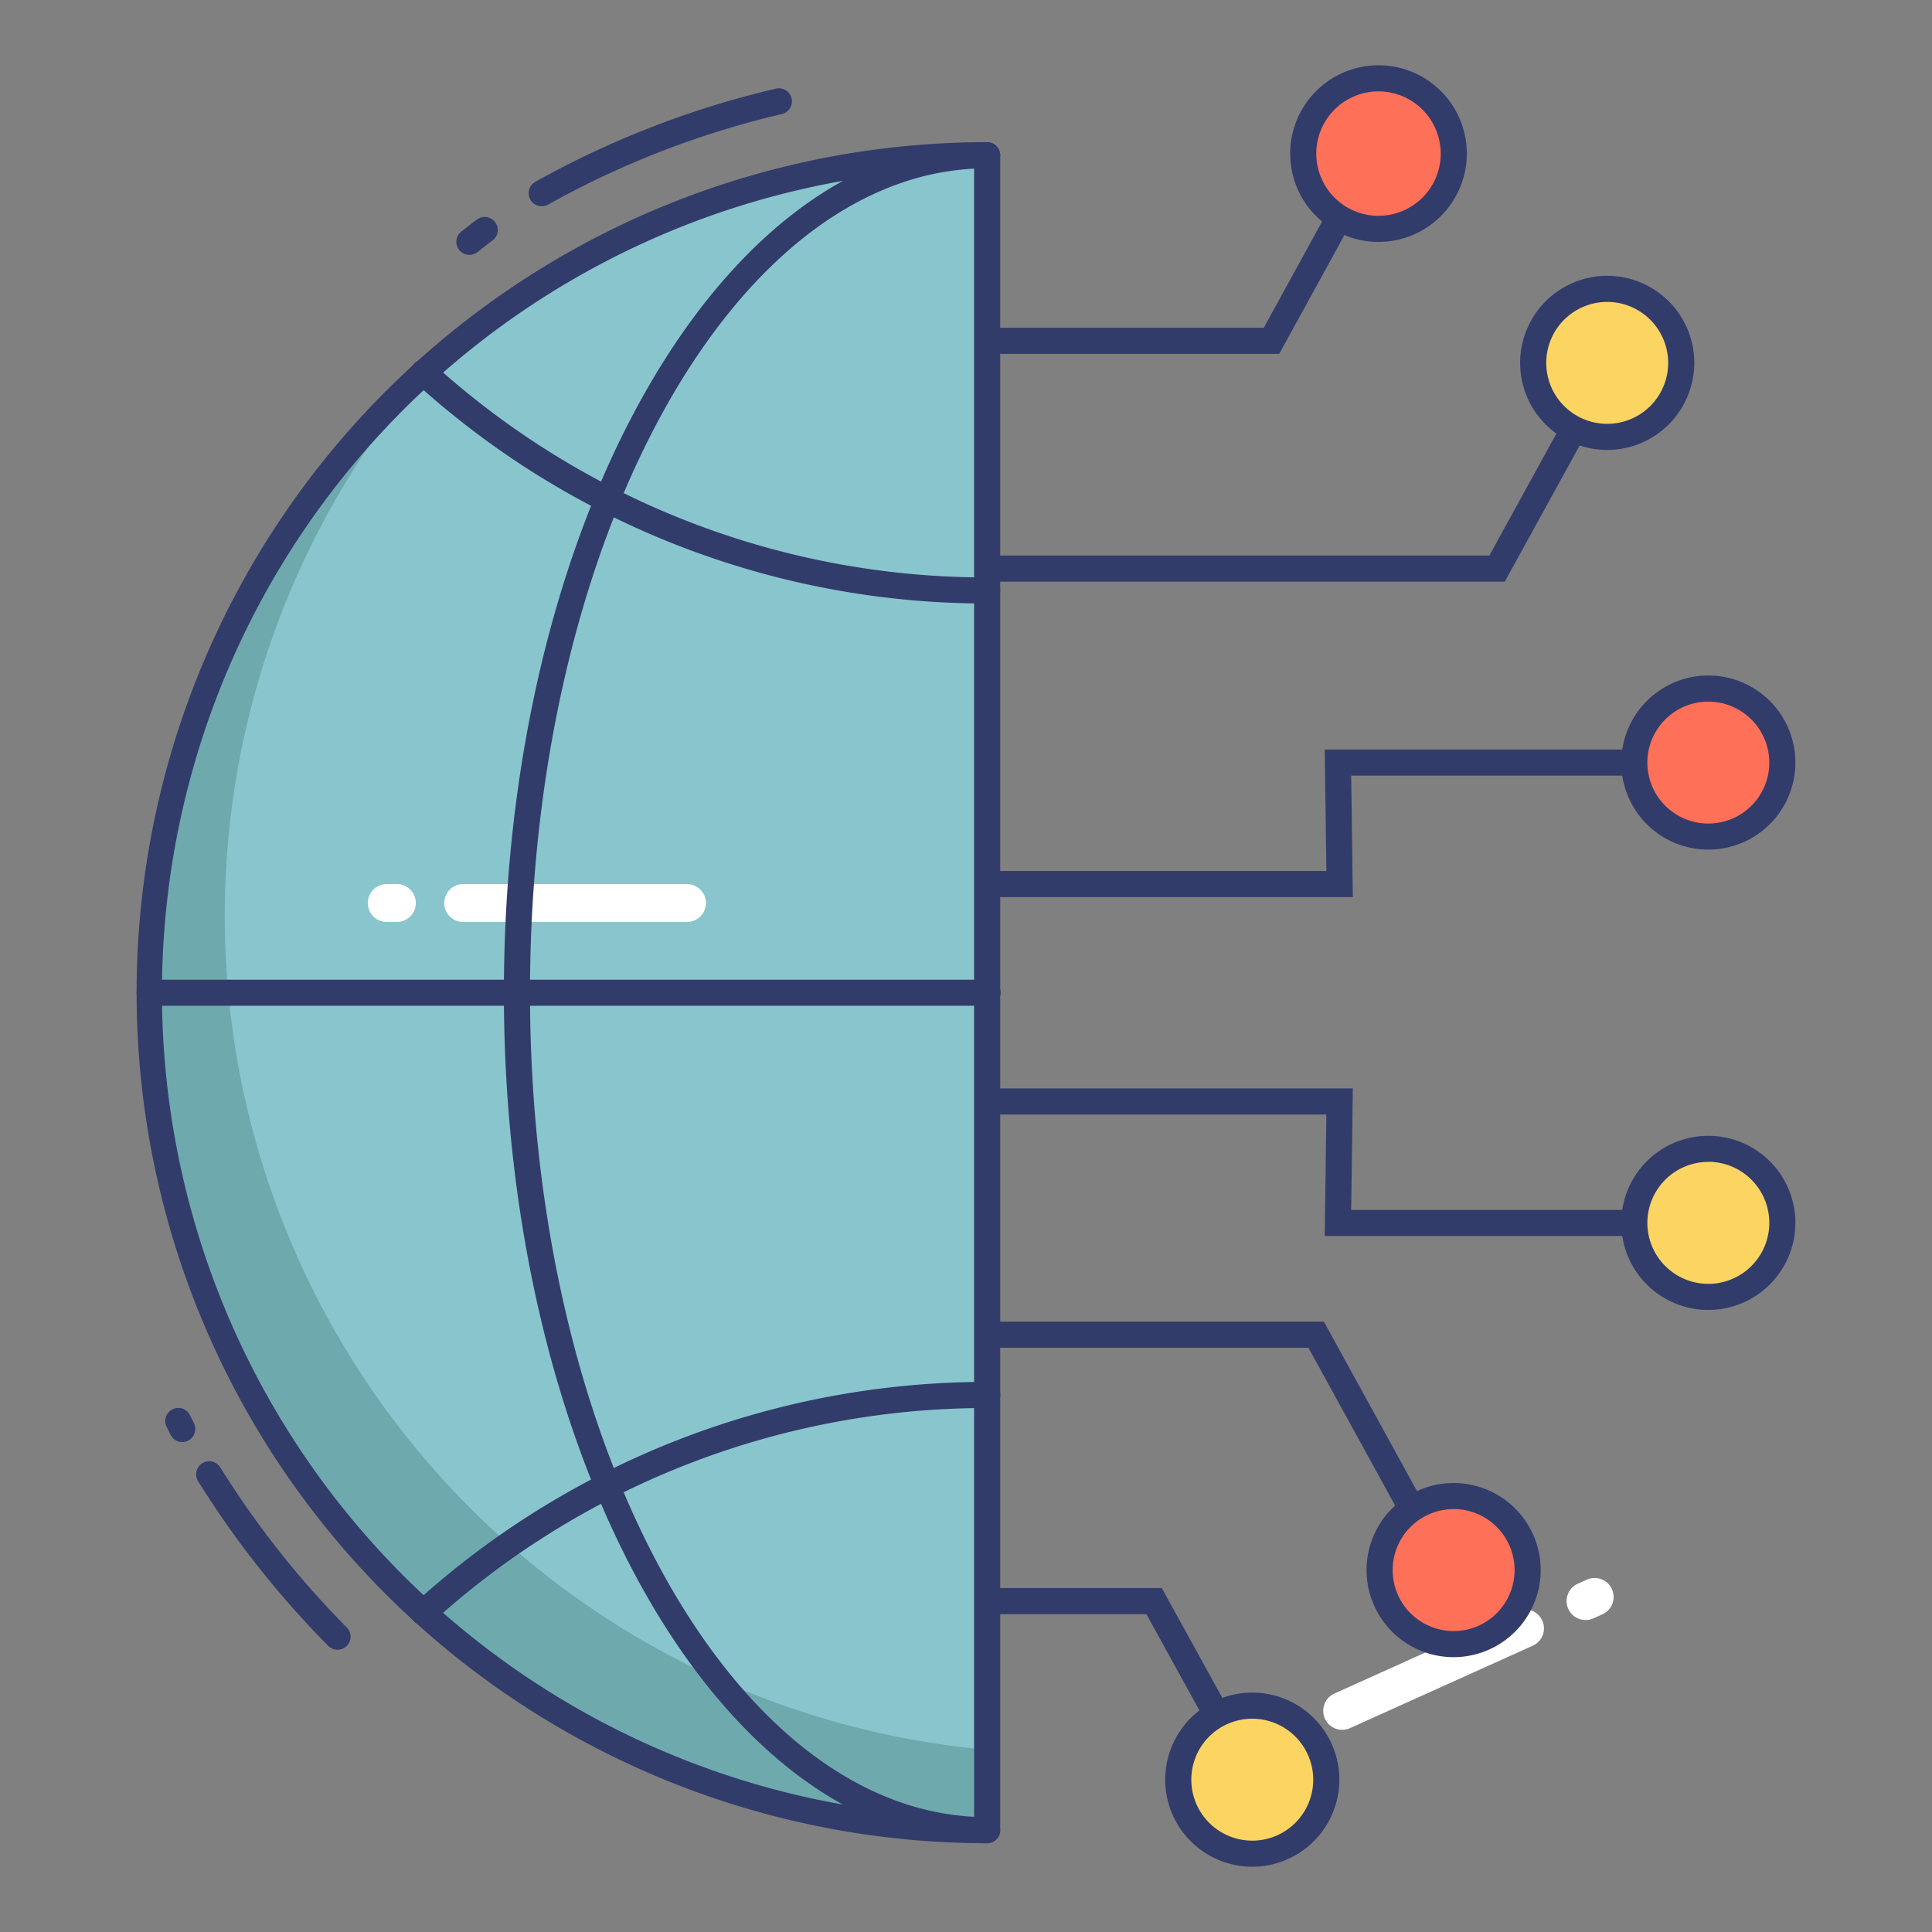 <?xml version="1.0" encoding="UTF-8" standalone="no"?><!-- icon666.com - MILLIONS OF FREE VECTOR ICONS --><svg width="1024" height="1024" id="color_line" viewBox="0 0 74 74" xmlns="http://www.w3.org/2000/svg" data-name="color line"><rect x="0" y="0" width="74" height="74" fill="#808080" stroke="none"/><path d="m37.81 70.1v-64.153a32.077 32.077 0 0 0 0 64.155z" fill="#89c5cd"/><path d="m37.81 67.02v3.08a32.078 32.078 0 0 1 -21.43-55.95 32.07 32.07 0 0 0 21.43 52.87z" fill="#6eaaad"/><path d="m37.815 23.116a32.516 32.516 0 0 1 -21.915-8.466.5.5 0 1 1 .672-.74 31.52 31.52 0 0 0 21.24 8.207.5.5 0 0 1 0 1z" fill="#323c6b"/><path d="m16.228 62.268a.5.5 0 0 1 -.336-.87 32.529 32.529 0 0 1 21.924-8.467.5.5 0 0 1 0 1 31.533 31.533 0 0 0 -21.252 8.207.5.5 0 0 1 -.336.13z" fill="#323c6b"/><path d="m59.073 62.073a.726.726 0 0 1 -.363.96l-7 3.158a.726.726 0 0 1 -.6-1.324l7-3.158a.726.726 0 0 1 .963.364z" fill="#fff"/><path d="m61.741 60.87a.726.726 0 0 1 -.363.96l-.347.156a.726.726 0 0 1 -.6-1.324l.347-.156a.726.726 0 0 1 .963.364z" fill="#fff"/><path d="m37.827 38.524h-32.095a.5.5 0 0 1 0-1h32.095a.5.5 0 0 1 0 1z" fill="#323c6b"/><path d="m48.997 13.555h-11.169v-1h10.577l2.446-4.457.877.481z" fill="#323c6b"/><path d="m57.637 22.279h-19.402v-1h18.81l2.801-5.094.877.481z" fill="#323c6b"/><path d="m53.637 58.03-3.521-6.408h-12.288v-1h12.88l3.806 6.927z" fill="#323c6b"/><path d="m46.166 65.919-2.257-4.092h-6.081v-1h6.671l2.542 4.61z" fill="#323c6b"/><circle cx="52.796" cy="5.883" fill="#fe7058" r="2.883"/><path d="m52.8 9.266a3.383 3.383 0 1 1 3.383-3.383 3.387 3.387 0 0 1 -3.383 3.383zm0-5.766a2.383 2.383 0 1 0 2.383 2.383 2.386 2.386 0 0 0 -2.383-2.383z" fill="#323c6b"/><circle cx="61.56" cy="13.899" fill="#fcd462" r="2.835"/><path d="m61.561 17.234a3.335 3.335 0 1 1 3.334-3.334 3.339 3.339 0 0 1 -3.334 3.334zm0-5.67a2.335 2.335 0 1 0 2.334 2.336 2.338 2.338 0 0 0 -2.334-2.336z" fill="#323c6b"/><circle cx="55.676" cy="60.138" fill="#fe7058" r="2.835"/><path d="m55.677 63.473a3.335 3.335 0 1 1 3.335-3.335 3.339 3.339 0 0 1 -3.335 3.335zm0-5.67a2.335 2.335 0 1 0 2.335 2.335 2.338 2.338 0 0 0 -2.335-2.338z" fill="#323c6b"/><circle cx="47.962" cy="68.165" fill="#fcd462" r="2.835"/><path d="m47.962 71.5a3.335 3.335 0 1 1 3.338-3.335 3.339 3.339 0 0 1 -3.338 3.335zm0-5.669a2.335 2.335 0 1 0 2.338 2.334 2.337 2.337 0 0 0 -2.338-2.334z" fill="#323c6b"/><circle cx="65.433" cy="29.209" fill="#fe7058" r="2.835"/><path d="m65.433 32.543a3.335 3.335 0 1 1 3.335-3.334 3.338 3.338 0 0 1 -3.335 3.334zm0-5.669a2.335 2.335 0 1 0 2.335 2.335 2.338 2.338 0 0 0 -2.335-2.335z" fill="#323c6b"/><path d="m51.816 34.362h-13.988v-1h12.975l-.063-4.654h11.861v1h-10.847z" fill="#323c6b"/><circle cx="65.433" cy="46.839" fill="#fcd462" r="2.835"/><g fill="#323c6b"><path d="m65.433 50.174a3.335 3.335 0 1 1 3.335-3.335 3.339 3.339 0 0 1 -3.335 3.335zm0-5.67a2.335 2.335 0 1 0 2.335 2.335 2.338 2.338 0 0 0 -2.335-2.339z"/><path d="m62.601 47.343h-11.861l.063-4.654h-12.975v-1h13.988l-.062 4.654h10.847z"/><path d="m12.927 63.188a.5.5 0 0 1 -.355-.148 36.023 36.023 0 0 1 -4.984-6.306.5.5 0 0 1 .85-.528 34.985 34.985 0 0 0 4.846 6.131.5.5 0 0 1 -.355.852z"/><path d="m6.982 55.235a.5.5 0 0 1 -.444-.271c-.049-.1-.1-.192-.143-.29a.5.5 0 1 1 .9-.43l.129.26a.5.5 0 0 1 -.444.729z"/><path d="m17.979 9.762a.5.5 0 0 1 -.3-.9l.225-.175c.121-.1.242-.191.367-.282a.5.5 0 0 1 .588.81c-.115.083-.226.17-.336.258l-.238.185a.5.5 0 0 1 -.306.104z"/><path d="m20.75 7.9a.5.5 0 0 1 -.244-.937 35.429 35.429 0 0 1 9.213-3.568.5.5 0 1 1 .229.974 34.4 34.4 0 0 0 -8.953 3.467.5.5 0 0 1 -.245.064z"/><path d="m37.81 70.6a32.577 32.577 0 0 1 0-65.155.5.5 0 0 1 .5.5v64.155a.5.5 0 0 1 -.5.5zm-.5-64.151a31.577 31.577 0 0 0 0 63.147z"/></g><path d="m17.015 34.588a.726.726 0 0 1 .726-.726h8.571a.726.726 0 1 1 0 1.452h-8.571a.726.726 0 0 1 -.726-.726z" fill="#fff"/><path d="m14.088 34.588a.726.726 0 0 1 .726-.726h.386a.726.726 0 0 1 0 1.452h-.381a.726.726 0 0 1 -.731-.726z" fill="#fff"/><path d="m37.81 70.6c-10.21 0-18.51-14.613-18.51-32.576s8.3-32.577 18.51-32.577a.5.5 0 0 1 0 1c-9.655 0-17.51 14.165-17.51 31.577s7.855 31.576 17.51 31.576a.5.5 0 0 1 0 1z" fill="#323c6b"/></svg>